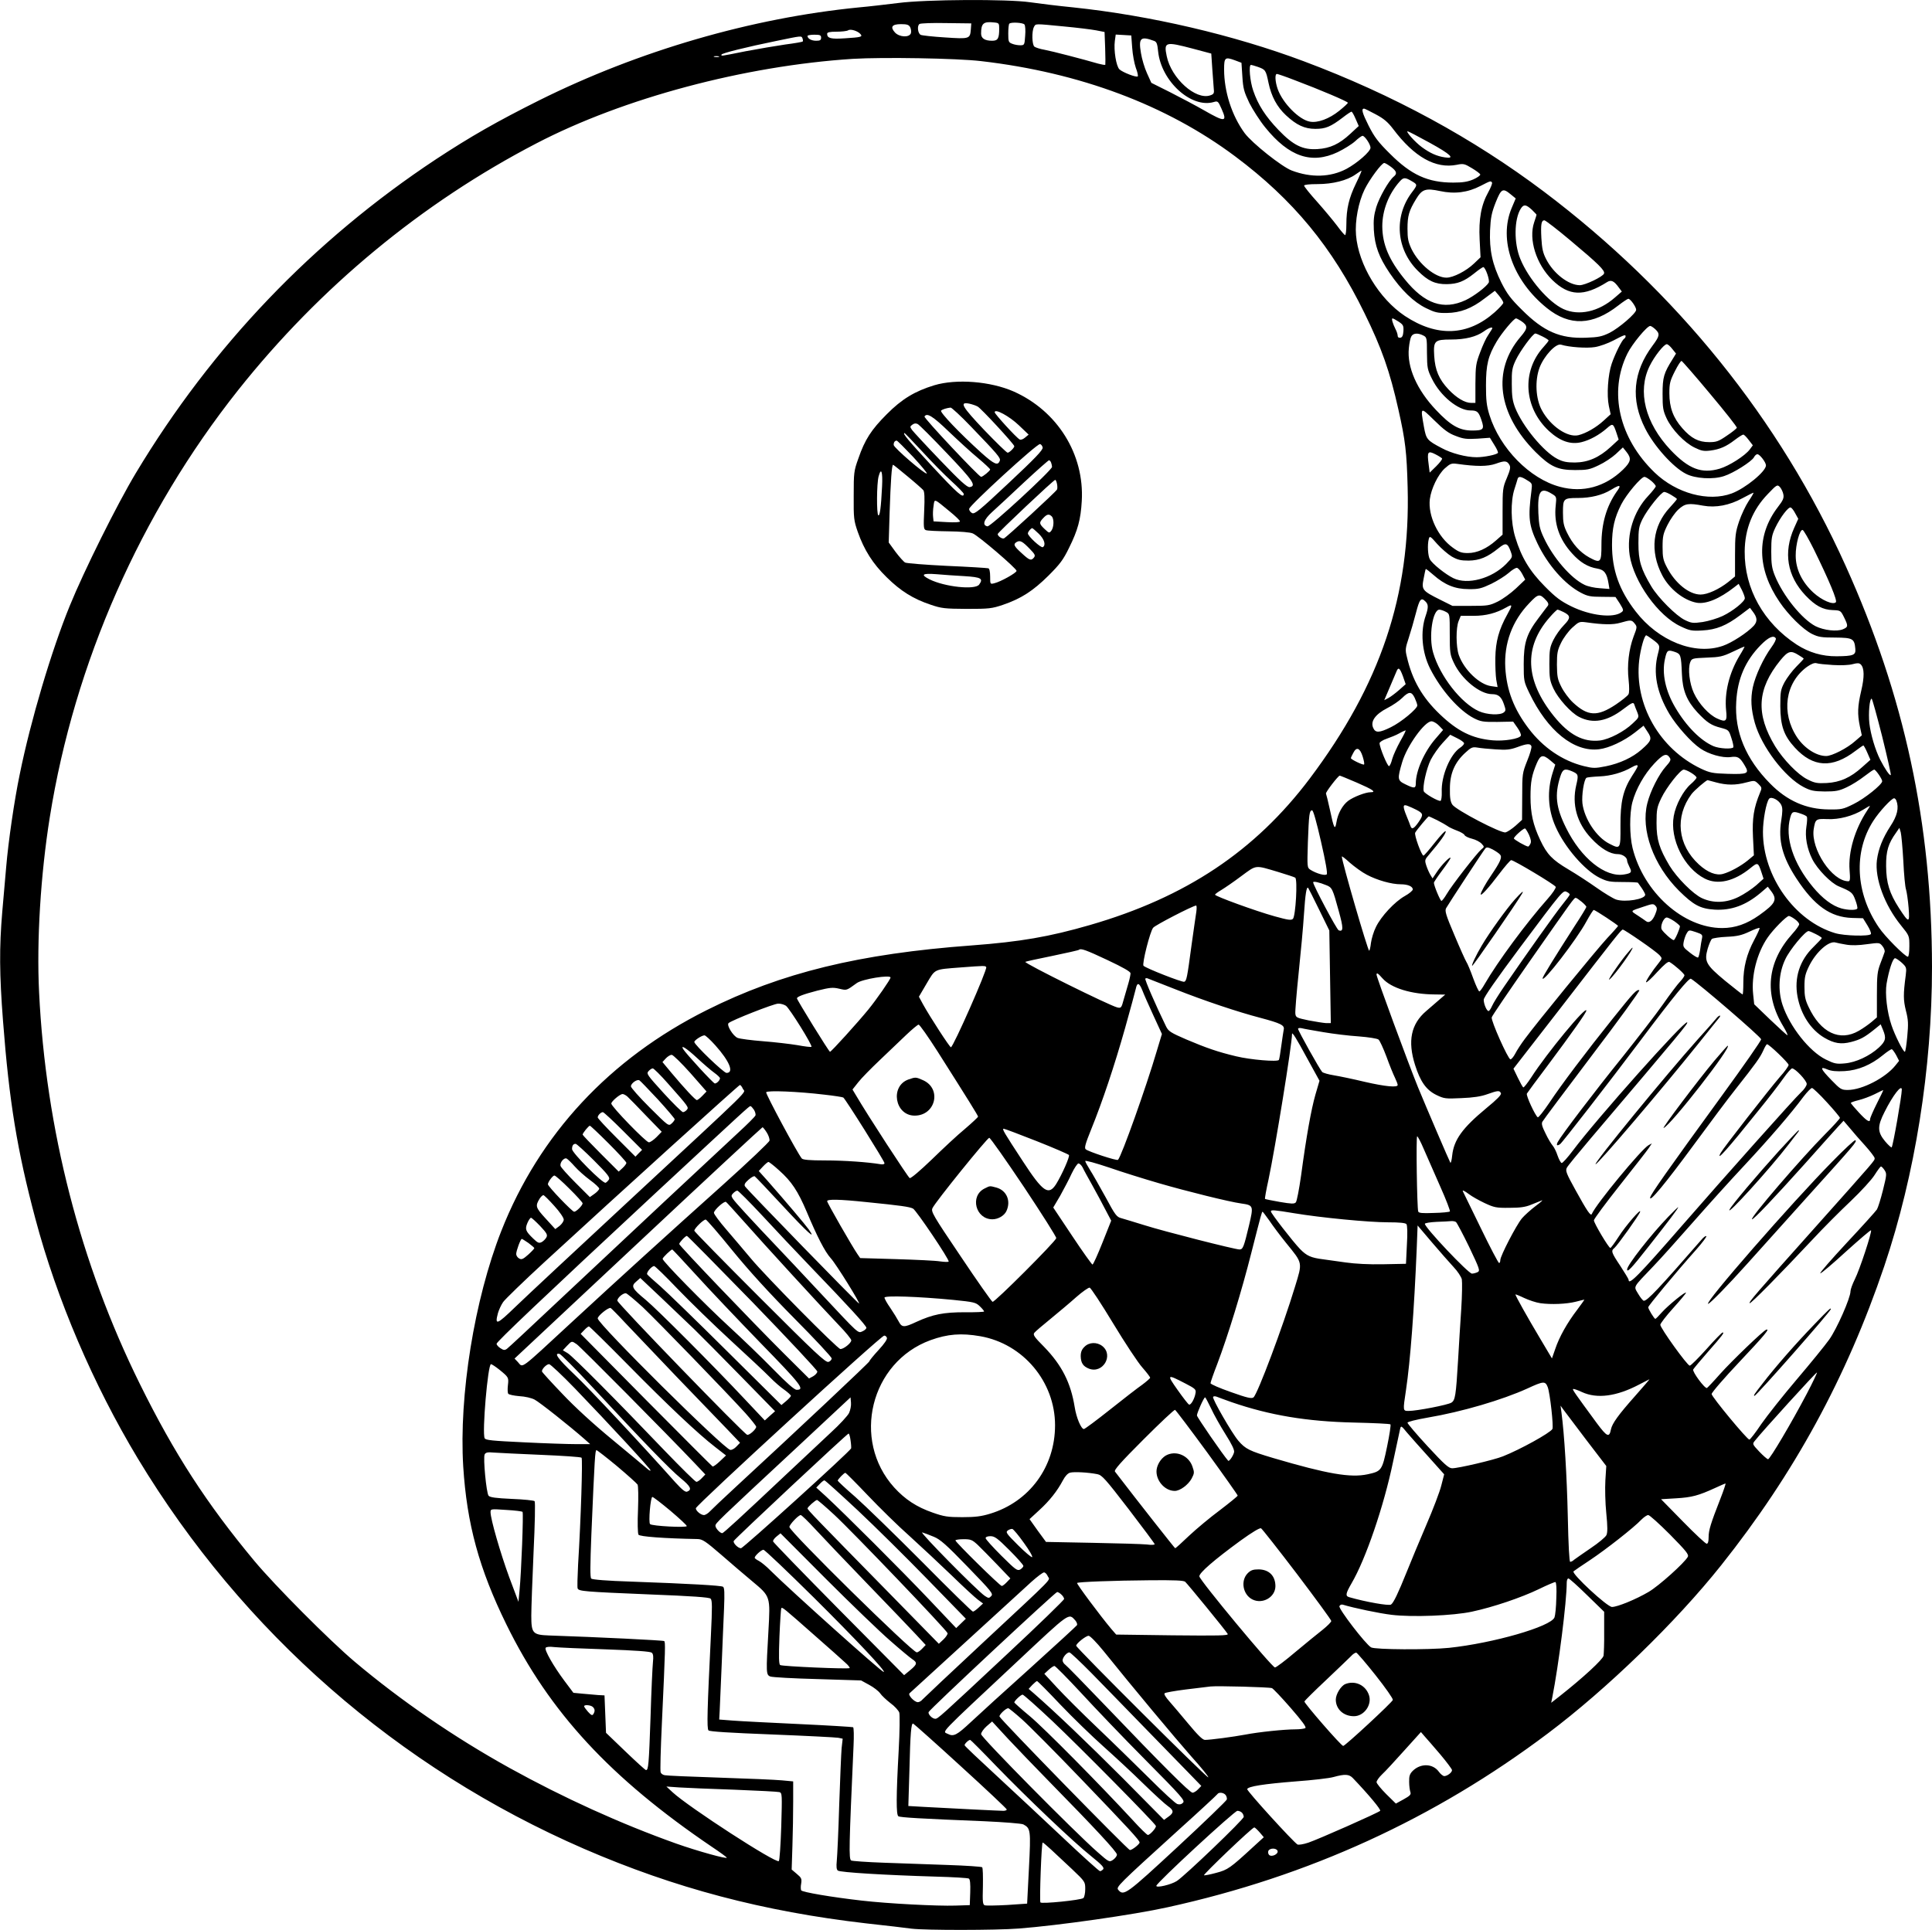 <?xml version="1.0" standalone="no"?>
<!DOCTYPE svg PUBLIC "-//W3C//DTD SVG 20010904//EN"
 "http://www.w3.org/TR/2001/REC-SVG-20010904/DTD/svg10.dtd">
<svg version="1.0" xmlns="http://www.w3.org/2000/svg"
 width="1280pt" height="1279pt" viewBox="0 0 1280 1279"
 preserveAspectRatio="xMidYMid meet">
<g transform="translate(0,1279) scale(0.1,-0.1)"
fill="#000000" stroke="none">
<path d="M5950 12770 c-74 -9 -191 -23 -259 -29 -712 -70 -1458 -287 -2119
-616 -278 -139 -455 -240 -683 -390 -813 -538 -1484 -1239 -1989 -2080 -125
-208 -345 -651 -438 -880 -121 -296 -259 -760 -331 -1115 -36 -172 -76 -448
-90 -615 -6 -66 -18 -200 -26 -297 -20 -236 -19 -414 5 -724 41 -536 94 -858
214 -1309 142 -535 384 -1100 679 -1590 695 -1152 1723 -2051 2957 -2587 600
-260 1186 -415 1870 -494 129 -14 264 -30 300 -35 90 -11 558 -11 710 1 261
20 761 91 986 141 934 205 1767 586 2519 1152 391 294 847 736 1148 1114 484
608 831 1244 1081 1983 204 606 316 1309 316 1982 -1 950 -182 1794 -572 2658
-437 970 -1120 1817 -1999 2480 -470 354 -1001 643 -1591 864 -467 175 -1016
303 -1527 357 -102 10 -231 26 -286 34 -149 22 -694 19 -875 -5z m670 -169 c0
-67 -9 -81 -47 -81 -49 0 -73 16 -73 48 0 68 16 81 88 73 30 -3 32 -6 32 -40z
m-188 -6 c-5 -63 -9 -64 -172 -53 -80 5 -152 13 -160 17 -20 10 -25 61 -8 72
7 5 87 8 178 6 l165 -2 -3 -40z m355 33 c6 -7 8 -41 5 -75 -4 -61 -5 -63 -33
-63 -15 0 -39 4 -53 10 -24 9 -26 14 -26 68 0 32 3 62 7 65 11 12 90 7 100 -5z
m-757 -18 c6 -12 8 -30 5 -40 -10 -30 -75 -27 -105 4 -34 37 -21 56 39 56 40
0 52 -4 61 -20z m1016 5 c87 -8 184 -20 216 -26 l56 -11 4 -107 c2 -58 2 -108
1 -110 -2 -3 -23 1 -46 7 -103 30 -307 83 -356 92 -30 5 -60 15 -68 21 -16 14
-18 101 -3 130 13 23 0 23 196 4z m-1345 -51 c15 -18 6 -21 -105 -28 -90 -6
-116 0 -116 30 0 10 16 14 63 14 34 0 68 4 76 9 16 11 64 -4 82 -25z m-261
-24 c0 -16 -7 -20 -33 -20 -31 0 -57 14 -57 32 0 4 20 8 45 8 38 0 45 -3 45
-20z m2061 -66 c3 -45 14 -104 24 -133 11 -28 16 -53 13 -57 -9 -9 -99 26
-121 46 -22 20 -39 127 -31 188 l6 43 52 -3 51 -3 6 -81z m-2184 61 c3 -9 4
-18 1 -20 -2 -3 -54 -12 -116 -20 -61 -9 -180 -29 -264 -45 -175 -35 -158 -32
-158 -22 0 9 164 50 365 91 170 35 164 35 172 16z m2329 -16 c17 -6 22 -19 27
-71 21 -197 220 -378 369 -334 26 8 29 5 51 -45 40 -89 23 -90 -116 -10 -56
32 -158 86 -225 120 l-124 62 -29 64 c-16 35 -34 95 -40 134 -17 100 -2 113
87 80z m259 -52 l120 -32 7 -105 c4 -58 9 -118 10 -134 3 -24 -2 -31 -24 -38
-96 -33 -258 113 -288 259 -20 96 -11 99 175 50z m-3142 -54 c-7 -2 -21 -2
-30 0 -10 3 -4 5 12 5 17 0 24 -2 18 -5z m1737 -28 c655 -76 1228 -291 1683
-631 384 -287 644 -602 857 -1039 114 -232 168 -385 225 -640 46 -204 55 -282
61 -515 19 -715 -180 -1306 -649 -1930 -362 -480 -820 -786 -1456 -970 -269
-78 -462 -111 -781 -135 -748 -55 -1263 -181 -1758 -429 -643 -322 -1109 -823
-1361 -1464 -178 -453 -281 -1090 -252 -1560 24 -381 105 -678 286 -1047 285
-581 688 -1017 1362 -1474 51 -34 95 -66 98 -71 8 -13 -197 44 -335 93 -370
132 -748 304 -1104 501 -366 203 -720 446 -1026 704 -166 140 -529 505 -664
667 -317 381 -531 711 -760 1175 -394 797 -623 1686 -667 2594 -17 340 10 780
71 1161 163 1021 600 2013 1248 2830 541 681 1216 1240 1976 1635 576 300
1380 514 2096 560 198 12 690 4 850 -15z m1731 -102 c5 -80 11 -101 46 -175
23 -45 70 -119 106 -163 157 -194 307 -245 480 -163 41 20 93 52 115 72 21 20
44 36 49 36 15 0 53 -57 53 -79 0 -25 -87 -101 -159 -140 -106 -56 -234 -60
-363 -11 -66 25 -262 181 -312 248 -85 116 -136 275 -136 422 0 79 6 84 70 61
l45 -17 6 -91z m102 64 c51 -18 54 -22 71 -105 19 -91 56 -160 116 -216 70
-65 123 -90 195 -90 67 0 101 14 181 75 28 22 54 39 58 39 4 0 16 -21 27 -47
l21 -48 -55 -51 c-74 -69 -135 -97 -219 -102 -97 -6 -160 25 -258 127 -86 90
-135 166 -167 260 -22 63 -31 171 -15 171 4 0 24 -6 45 -13z m244 -88 c170
-64 353 -142 353 -150 0 -4 -26 -28 -57 -53 -67 -54 -144 -82 -195 -72 -72 13
-180 123 -213 216 -17 49 -20 100 -5 100 5 0 58 -18 117 -41z m538 -227 c53
-28 80 -51 115 -97 140 -186 281 -265 422 -237 43 9 51 7 99 -22 29 -17 54
-36 56 -42 2 -6 -19 -21 -46 -33 -38 -16 -70 -21 -133 -21 -168 0 -279 51
-418 190 -79 78 -104 111 -143 188 -42 84 -50 113 -29 112 4 0 38 -17 77 -38z
m357 -188 c140 -77 172 -108 101 -97 -54 8 -98 28 -153 68 -45 33 -109 105
-94 105 4 0 70 -34 146 -76z m-256 -160 c38 -29 42 -45 17 -65 -33 -28 -94
-135 -115 -202 -16 -54 -19 -86 -16 -150 6 -106 34 -181 104 -285 77 -114 160
-194 242 -234 57 -28 76 -33 137 -32 90 1 166 30 252 97 l67 50 28 -33 c15
-19 28 -40 28 -46 0 -7 -26 -35 -57 -63 -178 -158 -382 -166 -595 -25 -171
114 -308 340 -324 536 -8 93 16 219 57 303 33 67 113 175 130 175 6 0 26 -12
45 -26z m-232 -109 c-47 -97 -64 -168 -64 -273 0 -40 -4 -72 -9 -70 -5 2 -29
30 -53 63 -25 33 -84 104 -131 157 -48 53 -87 102 -87 108 0 6 34 10 89 10
100 0 196 24 252 64 19 13 36 25 39 25 3 1 -13 -37 -36 -84z m370 14 c38 -22
38 -24 0 -74 -121 -161 -104 -377 40 -520 67 -67 115 -89 191 -88 71 1 114 17
183 72 28 23 55 41 59 41 14 0 45 -88 36 -103 -16 -28 -98 -90 -153 -116 -147
-68 -271 -26 -404 139 -104 128 -147 230 -148 350 0 106 42 215 116 298 24 27
35 28 80 1z m531 -9 c3 -5 -8 -33 -24 -62 -48 -86 -65 -179 -58 -316 l6 -117
-43 -41 c-52 -50 -138 -94 -183 -94 -74 0 -181 88 -231 189 -22 47 -27 69 -27
136 0 85 10 119 57 196 40 66 63 73 158 53 97 -21 184 -10 269 34 66 34 68 35
76 22z m124 -78 l33 -27 -27 -64 c-88 -210 7 -480 233 -662 151 -122 304 -116
474 17 31 24 61 44 66 44 14 0 52 -54 52 -73 0 -23 -112 -120 -177 -153 -50
-24 -72 -29 -155 -32 -171 -7 -281 41 -424 184 -75 74 -99 106 -137 181 -60
121 -80 215 -75 346 4 85 10 116 37 185 37 92 47 98 100 54z m139 -101 c17
-17 32 -32 32 -34 0 -2 -7 -25 -16 -51 -38 -112 14 -277 120 -381 111 -108
209 -112 364 -14 26 16 45 8 76 -35 l21 -28 -45 -39 c-108 -95 -239 -124 -342
-77 -98 45 -231 199 -285 331 -44 105 -42 265 3 335 19 29 33 28 72 -7z m257
-205 c185 -155 230 -199 222 -219 -8 -21 -125 -77 -161 -77 -75 1 -174 78
-222 172 -22 42 -28 71 -32 140 -5 93 0 118 20 118 7 0 85 -60 173 -134z
m-1138 -538 c30 -20 33 -27 31 -63 -2 -29 -8 -41 -20 -43 -11 -2 -18 3 -18 13
0 9 -6 28 -14 43 -19 38 -29 72 -20 72 4 0 23 -10 41 -22z m809 6 c48 -32 48
-48 -2 -106 -190 -223 -152 -511 100 -764 98 -97 146 -119 261 -119 80 0 97 3
157 32 37 17 88 51 113 74 l47 44 24 -30 c34 -43 30 -65 -23 -117 -119 -115
-266 -155 -418 -114 -200 53 -398 255 -467 476 -19 61 -23 98 -23 195 0 138
14 196 71 292 35 59 114 153 128 153 4 0 18 -7 32 -16z m891 -56 c32 -30 29
-45 -18 -108 -130 -174 -147 -358 -49 -550 59 -117 185 -257 270 -300 62 -32
180 -39 252 -15 63 20 182 96 198 124 6 12 16 21 23 21 16 0 57 -54 57 -74 0
-40 -136 -152 -227 -186 -154 -57 -366 0 -510 138 -236 227 -307 534 -181 789
30 62 130 183 151 183 6 0 21 -10 34 -22z m-1083 0 c-4 -7 -16 -25 -26 -41
-11 -15 -34 -64 -51 -110 -29 -76 -31 -91 -32 -209 l0 -128 -28 0 c-42 0 -97
33 -150 89 -64 68 -89 128 -95 222 -6 101 2 109 112 109 93 0 167 18 217 54
37 27 65 34 53 14z m-455 -41 c24 -12 25 -16 25 -117 1 -98 3 -110 33 -170 55
-113 173 -210 255 -210 45 0 54 -8 73 -64 21 -61 13 -69 -62 -69 -84 0 -142
33 -239 136 -127 134 -193 284 -180 410 3 32 10 67 16 77 12 23 44 25 79 7z
m791 -7 c22 -11 40 -23 40 -26 0 -4 -16 -24 -35 -45 -145 -161 -129 -401 37
-555 74 -68 144 -92 216 -74 54 13 118 48 168 92 40 35 42 33 65 -35 l13 -40
-52 -48 c-77 -71 -151 -103 -237 -104 -55 0 -80 5 -117 24 -91 47 -231 216
-280 340 -17 44 -22 77 -22 156 -1 88 2 107 26 158 28 60 114 177 130 177 5 0
27 -9 48 -20z m550 1 c0 -6 -5 -13 -10 -16 -14 -9 -59 -98 -82 -165 -25 -72
-34 -209 -19 -280 l12 -55 -47 -43 c-49 -45 -117 -84 -167 -96 -71 -17 -185
60 -242 166 -41 75 -47 196 -15 282 30 78 108 162 142 152 54 -17 171 -25 225
-16 32 5 87 25 123 44 72 38 80 40 80 27z m309 -83 l25 -31 -22 -36 c-59 -94
-67 -121 -67 -231 0 -93 3 -111 27 -163 35 -74 117 -160 185 -193 45 -22 61
-25 103 -20 64 8 107 27 164 71 25 19 50 35 56 35 5 0 21 -16 36 -36 l27 -35
-20 -27 c-31 -42 -138 -110 -200 -128 -119 -35 -205 -2 -324 123 -170 180
-222 390 -140 557 32 66 96 146 114 145 7 0 23 -14 36 -31z m251 -298 c99
-118 179 -219 177 -225 -2 -5 -31 -29 -66 -52 -55 -38 -70 -43 -117 -43 -71 0
-119 25 -178 92 -61 69 -86 138 -86 232 0 64 4 82 36 145 20 40 40 71 45 69 5
-2 91 -100 189 -218z m-1685 -279 c51 -20 72 -22 143 -18 l83 6 29 -47 c16
-25 27 -49 24 -53 -7 -12 -91 -29 -141 -29 -69 0 -168 26 -232 61 -97 51 -102
58 -117 140 -24 135 -25 135 69 43 64 -63 95 -86 142 -103z m-91 -149 c3 -5
-15 -28 -39 -52 l-43 -42 -7 56 c-11 82 -5 91 44 66 22 -11 42 -24 45 -28z
m447 -44 c8 -14 4 -34 -18 -86 -27 -63 -28 -75 -28 -221 l0 -154 -43 -38 c-62
-55 -127 -84 -187 -84 -42 0 -59 6 -100 36 -98 70 -165 211 -152 321 9 70 54
163 99 204 36 32 44 35 82 30 128 -18 201 -18 256 1 60 22 75 20 91 -9z m116
-100 c35 -21 35 -22 29 -72 -23 -177 -17 -227 40 -347 69 -144 181 -271 288
-327 44 -23 63 -27 140 -27 l89 -1 29 -44 c25 -41 26 -46 11 -57 -54 -41 -207
-23 -333 39 -69 34 -102 58 -175 132 -100 101 -155 191 -196 326 -30 96 -32
238 -5 320 10 30 19 61 21 68 6 17 23 15 62 -10z m822 -4 c17 -14 31 -31 31
-36 0 -6 -23 -35 -50 -64 -97 -103 -144 -254 -123 -394 28 -176 189 -402 338
-471 59 -28 73 -31 143 -27 93 5 159 32 251 101 l65 49 18 -24 c31 -40 33 -66
7 -95 -43 -46 -146 -113 -205 -133 -185 -64 -426 31 -578 229 -109 141 -156
275 -156 440 0 110 16 179 61 268 34 67 132 183 154 183 7 0 27 -12 44 -26z
m876 -89 c5 -25 -1 -40 -36 -85 -143 -187 -139 -409 11 -629 59 -87 155 -182
215 -212 43 -21 64 -24 154 -24 116 -1 127 -7 133 -74 4 -42 -12 -49 -123 -50
-96 -1 -184 25 -265 77 -220 144 -347 371 -345 617 1 149 52 277 154 382 58
61 62 63 79 46 9 -10 20 -32 23 -48z m-1085 49 c0 -3 -8 -18 -19 -32 -68 -98
-101 -211 -101 -351 0 -120 -5 -126 -81 -85 -61 34 -110 88 -147 164 -22 45
-27 68 -27 133 0 93 3 97 100 97 84 0 161 19 218 54 43 26 57 31 57 20z m-451
-45 c34 -20 34 -21 28 -79 -13 -118 23 -224 109 -318 52 -58 104 -90 167 -100
46 -8 63 -31 74 -99 l6 -36 -64 5 c-35 2 -81 12 -102 23 -90 43 -208 180 -269
312 -27 57 -32 83 -36 163 -6 145 14 174 87 129z m795 -10 c20 -12 36 -23 36
-26 0 -3 -21 -28 -46 -55 -116 -124 -135 -291 -51 -451 47 -90 142 -165 227
-181 63 -11 151 25 252 104 l27 21 21 -40 c11 -22 20 -47 20 -55 0 -22 -78
-85 -147 -118 -34 -16 -94 -34 -132 -40 -65 -9 -74 -8 -118 13 -58 28 -176
146 -222 222 -70 117 -86 172 -86 287 0 94 3 111 27 160 32 64 124 180 144
180 7 0 29 -9 48 -21z m511 -40 c-20 -30 -48 -90 -63 -134 -24 -72 -27 -94
-27 -223 l0 -142 -45 -37 c-61 -48 -137 -83 -183 -83 -76 0 -169 75 -223 180
-25 47 -29 67 -29 135 0 71 4 89 33 147 18 36 50 82 72 102 44 40 67 43 164
25 83 -15 174 2 261 50 39 21 71 37 73 36 1 -1 -13 -27 -33 -56z m309 -81 l20
-36 -27 -60 c-73 -163 -47 -319 75 -448 65 -68 114 -95 181 -97 51 -2 52 -3
74 -47 29 -59 28 -65 -7 -80 -41 -17 -126 -7 -181 20 -91 47 -216 202 -270
335 -20 50 -24 77 -24 160 0 88 3 107 27 158 33 69 86 139 102 134 6 -2 20
-19 30 -39z m123 -238 c103 -210 157 -340 146 -351 -19 -19 -93 13 -149 64
-75 69 -117 155 -117 245 -1 73 27 175 46 170 7 -2 40 -60 74 -128z m-2399
-48 c39 -22 59 -27 112 -27 72 1 124 22 198 82 48 39 60 36 81 -22 13 -37 13
-37 -30 -82 -96 -97 -256 -141 -351 -94 -51 25 -138 94 -155 125 -13 23 -17
96 -7 134 6 22 10 20 56 -33 27 -30 71 -68 96 -83z m467 -115 l20 -38 -61 -58
c-34 -32 -88 -71 -120 -87 -55 -27 -67 -29 -180 -29 l-121 0 -84 42 c-116 58
-122 65 -107 139 6 32 12 61 14 63 2 2 25 -16 51 -39 75 -66 143 -94 233 -94
66 -1 84 4 150 35 41 20 93 53 115 72 22 20 47 35 55 34 8 -1 24 -19 35 -40z
m160 -177 c13 -14 16 -25 10 -34 -6 -7 -33 -44 -62 -82 -79 -104 -98 -164 -98
-304 0 -112 1 -117 37 -192 120 -251 297 -394 463 -373 66 8 164 54 237 111
l57 45 26 -40 c32 -47 27 -60 -39 -118 -60 -53 -144 -92 -237 -111 -71 -14
-84 -14 -145 1 -142 35 -271 123 -367 250 -97 128 -145 252 -154 402 -9 161
45 309 158 427 61 65 70 66 114 18z m-801 -6 c20 -19 20 -40 2 -93 -37 -104
-26 -243 29 -352 73 -144 193 -279 291 -329 44 -22 60 -25 154 -24 l105 2 28
-40 c16 -22 26 -46 23 -53 -8 -21 -113 -38 -187 -31 -135 12 -232 60 -350 173
-116 111 -183 227 -218 380 -12 47 -10 58 12 125 13 40 35 115 48 166 24 93
34 105 63 76z m542 -86 c-56 -101 -77 -179 -79 -287 -1 -53 2 -118 6 -145 l9
-49 -42 6 c-78 10 -180 108 -215 206 -19 55 -20 181 -1 226 l14 34 85 0 c83 0
150 18 217 56 42 24 42 18 6 -47z m-406 17 c25 -13 25 -15 25 -147 0 -123 2
-137 27 -190 50 -108 172 -208 253 -208 42 0 62 -17 79 -67 13 -37 13 -43 -1
-54 -24 -20 -112 -16 -165 8 -118 53 -258 232 -303 388 -31 105 -4 286 42 285
10 -1 29 -7 43 -15z m779 -1 c48 -24 48 -40 2 -87 -23 -23 -54 -67 -69 -97
-24 -49 -27 -66 -27 -160 0 -93 3 -111 27 -163 31 -66 116 -161 170 -188 91
-47 186 -30 293 52 57 43 66 47 72 32 3 -10 12 -33 20 -52 13 -34 13 -35 -30
-75 -56 -54 -155 -105 -216 -113 -111 -13 -206 37 -306 161 -191 237 -201 458
-29 654 25 29 49 52 53 52 4 0 22 -7 40 -16z m471 -76 c17 -21 17 -24 -7 -86
-32 -86 -44 -191 -33 -288 5 -47 5 -85 -1 -95 -5 -10 -43 -40 -84 -68 -122
-81 -185 -78 -283 13 -27 25 -61 71 -77 103 -26 51 -29 69 -30 148 0 79 4 97
28 146 15 31 48 76 73 99 44 40 48 42 93 36 113 -16 177 -17 226 -3 70 20 75
20 95 -5z m118 -105 c51 -38 51 -39 36 -97 -33 -125 -8 -255 76 -397 47 -78
143 -187 205 -229 55 -38 147 -64 200 -57 49 7 62 -1 95 -57 31 -52 20 -58
-115 -54 -99 3 -117 7 -175 34 -275 131 -443 425 -410 718 9 76 34 166 47 166
2 0 21 -12 41 -27z m817 7 c4 -6 -9 -32 -28 -58 -54 -74 -107 -188 -124 -266
-16 -77 -12 -145 13 -236 45 -159 199 -361 324 -426 47 -24 67 -28 140 -29 73
0 94 4 145 28 33 15 85 48 117 73 31 24 60 44 65 44 10 0 53 -62 53 -77 0 -22
-116 -115 -189 -151 -70 -35 -81 -37 -165 -36 -149 1 -276 57 -388 171 -162
164 -237 344 -225 542 8 152 60 272 162 376 51 52 86 68 100 45z m-240 -115
c-69 -115 -101 -246 -89 -363 8 -72 -1 -80 -58 -54 -55 24 -123 98 -156 170
-29 63 -40 160 -24 203 10 26 14 27 109 31 87 3 106 7 173 39 41 20 76 35 78
34 1 -1 -13 -28 -33 -60z m-426 24 c36 -13 39 -21 44 -144 4 -110 32 -179 103
-256 64 -68 92 -86 155 -102 52 -14 53 -15 70 -68 10 -29 15 -57 13 -61 -9
-14 -93 -9 -131 7 -85 36 -180 131 -253 255 -66 111 -91 228 -69 324 13 59 18
62 68 45z m817 -20 c19 -11 34 -22 34 -24 0 -2 -22 -26 -49 -53 -27 -27 -62
-74 -78 -103 -26 -50 -28 -63 -28 -159 1 -130 23 -194 96 -274 121 -132 249
-139 402 -22 26 20 50 36 52 36 3 0 15 -21 26 -47 l21 -48 -54 -48 c-77 -70
-147 -101 -236 -106 -63 -3 -80 0 -127 24 -62 30 -160 131 -214 219 -130 215
-120 380 34 570 51 62 69 68 121 35z m229 -66 c53 -3 106 -1 130 6 31 8 42 8
53 -2 24 -24 25 -82 3 -175 -24 -103 -26 -152 -9 -235 l13 -60 -44 -38 c-52
-47 -154 -99 -192 -99 -65 0 -144 51 -193 124 -107 162 -79 361 66 467 29 20
49 28 63 24 11 -4 61 -9 110 -12z m-2850 -75 l18 -52 -44 -39 c-24 -21 -56
-45 -71 -53 l-27 -14 35 82 c20 46 40 93 45 106 13 34 23 27 44 -30z m78 -143
c9 -20 17 -42 17 -50 0 -22 -107 -111 -175 -144 -77 -38 -102 -39 -117 -5 -20
43 13 90 92 131 36 18 81 49 100 68 44 44 62 44 83 0z m3097 -256 c34 -138 60
-253 57 -255 -7 -7 -39 41 -70 101 -34 68 -63 167 -72 242 -7 66 1 163 15 163
4 0 35 -113 70 -251z m-2936 72 l27 -28 -50 -58 c-74 -85 -131 -213 -131 -297
0 -34 -11 -34 -70 -5 -52 25 -53 35 -20 147 32 108 149 270 194 270 12 0 35
-13 50 -29z m-257 -103 c-22 -40 -46 -92 -53 -117 -6 -25 -16 -47 -21 -48 -10
-4 -63 124 -63 152 0 7 21 21 48 30 26 9 63 24 82 35 19 11 38 19 42 20 4 0
-12 -32 -35 -72z m423 -14 c0 -6 -11 -19 -25 -28 -67 -44 -128 -189 -123 -295
1 -30 -3 -56 -8 -58 -14 -5 -104 47 -111 63 -10 27 17 150 46 209 17 33 53 84
80 113 l49 53 46 -23 c25 -12 46 -27 46 -34z m446 -19 c3 -8 -9 -51 -28 -97
-32 -81 -33 -86 -33 -237 l-1 -154 -43 -39 c-24 -21 -54 -41 -66 -44 -30 -8
-330 149 -353 184 -13 20 -17 47 -16 107 0 99 32 172 100 235 41 38 49 41 82
36 21 -4 75 -9 122 -12 70 -5 95 -2 140 14 67 25 89 26 96 7z m-1118 -68 c8
-26 13 -50 9 -53 -5 -6 -87 33 -87 42 0 3 7 19 16 35 21 42 44 33 62 -24z
m2035 -9 c9 -13 3 -25 -26 -57 -46 -51 -103 -163 -123 -244 -45 -175 40 -410
210 -580 96 -95 141 -119 236 -125 110 -6 205 28 303 110 l49 42 19 -25 c47
-60 35 -85 -76 -164 -82 -58 -159 -85 -245 -85 -257 0 -521 236 -594 531 -20
82 -21 227 -1 303 23 87 79 186 145 256 59 63 82 72 103 38z m-793 -16 l34
-29 -17 -53 c-38 -118 -32 -244 19 -358 60 -137 193 -290 292 -339 51 -25 68
-28 154 -28 53 0 98 -2 100 -5 2 -3 13 -19 26 -37 12 -18 22 -37 22 -42 0 -30
-133 -52 -193 -32 -20 7 -78 42 -129 78 -51 36 -135 91 -186 121 -108 64 -143
100 -188 196 -47 100 -64 175 -64 286 0 99 8 143 42 223 24 55 40 59 88 19z
m580 -39 c0 -5 -16 -33 -36 -63 -61 -95 -79 -174 -78 -332 1 -156 0 -157 -74
-119 -85 43 -165 164 -178 267 -6 53 10 159 27 170 5 3 44 7 87 9 74 3 151 25
212 60 28 16 40 18 40 8z m-433 -35 c40 -18 42 -23 26 -91 -30 -128 4 -251 99
-352 63 -68 125 -105 175 -105 32 0 63 -21 63 -43 0 -7 7 -25 15 -41 19 -36
14 -43 -35 -51 -125 -21 -286 108 -385 310 -67 135 -76 218 -38 338 16 51 29
57 80 35z m787 -9 c20 -12 36 -26 36 -32 0 -5 -17 -25 -38 -43 -49 -42 -100
-137 -113 -212 -27 -152 68 -344 205 -414 86 -44 195 -19 304 70 48 39 50 38
73 -31 l13 -40 -49 -44 c-28 -24 -79 -58 -115 -76 -82 -41 -168 -44 -244 -9
-59 27 -166 135 -215 215 -68 115 -86 172 -86 282 0 91 3 106 31 165 34 72
127 190 149 190 8 0 30 -9 49 -21z m-2213 -66 c106 -46 130 -63 89 -63 -33 0
-113 -31 -148 -57 -38 -29 -69 -85 -78 -143 -9 -55 -17 -40 -43 84 -12 55 -24
103 -26 107 -5 7 81 119 91 119 3 0 55 -21 115 -47z m2379 2 c70 -19 130 -19
200 0 54 14 55 14 80 -10 23 -23 24 -27 11 -57 -42 -101 -53 -171 -47 -295 l6
-121 -42 -35 c-46 -37 -115 -75 -162 -88 -45 -13 -102 9 -160 62 -142 130
-161 317 -49 467 19 25 98 93 107 92 1 0 26 -7 56 -15z m432 -151 c9 -19 8
-44 -1 -103 -21 -131 8 -241 101 -383 118 -180 225 -256 368 -261 l73 -2 29
-47 c16 -26 27 -52 23 -58 -10 -16 -175 -12 -236 6 -268 80 -479 376 -479 671
0 80 22 197 41 220 15 17 66 -9 81 -43z m762 30 c18 -47 6 -100 -39 -168 -52
-80 -80 -151 -90 -226 -15 -121 51 -299 160 -433 55 -68 55 -68 55 -138 0 -38
-4 -69 -10 -69 -18 0 -153 135 -192 194 -155 227 -169 501 -37 706 39 61 121
150 138 150 5 0 12 -7 15 -16z m-3181 -60 c47 -24 49 -33 16 -81 -32 -46 -46
-53 -55 -25 -3 9 -14 38 -25 64 -27 66 -25 80 6 68 14 -5 40 -17 58 -26z
m2987 -6 c-81 -123 -126 -274 -116 -395 5 -59 3 -73 -8 -73 -108 0 -249 213
-230 344 11 68 14 71 91 68 77 -4 171 21 238 63 22 14 42 25 43 25 2 0 -6 -15
-18 -32z m-3618 -205 c31 -135 44 -211 38 -217 -11 -11 -68 5 -108 30 -22 15
-22 16 -17 182 7 187 10 212 28 212 8 0 29 -76 59 -207z m3179 185 c19 -6 37
-15 40 -20 3 -5 2 -34 -3 -65 -11 -68 4 -147 39 -217 34 -67 124 -159 176
-180 84 -35 91 -41 109 -90 10 -26 16 -52 13 -57 -8 -12 -61 -11 -105 1 -61
17 -126 66 -189 142 -131 158 -187 329 -150 461 11 40 19 43 70 25z m-2408
-44 c29 -15 59 -32 67 -38 8 -7 36 -20 62 -30 25 -9 49 -23 51 -30 3 -7 25
-18 49 -24 25 -6 53 -21 64 -33 19 -21 19 -21 -2 -38 -28 -23 -198 -241 -230
-297 -14 -24 -30 -44 -34 -44 -8 0 -50 101 -50 120 0 5 25 42 55 82 30 40 55
77 55 82 0 15 -59 -45 -90 -92 l-29 -43 -14 23 c-8 13 -20 40 -27 61 -12 37
-11 40 19 75 72 84 113 142 109 153 -2 7 -34 -27 -72 -75 -37 -47 -71 -86 -75
-86 -13 0 -63 138 -55 152 11 20 85 108 90 108 3 0 28 -12 57 -26z m607 -96
c13 -30 16 -47 9 -60 -5 -10 -12 -18 -14 -18 -14 0 -95 46 -95 54 0 11 60 65
73 66 4 0 16 -19 27 -42z m2480 -173 c4 -88 12 -174 18 -190 5 -17 13 -71 17
-120 8 -104 3 -105 -64 -2 -63 98 -84 166 -85 277 -1 100 14 150 66 222 l22
32 9 -30 c4 -16 12 -101 17 -189z m-2671 41 c14 -17 2 -46 -59 -136 -39 -57
-70 -114 -70 -126 0 -16 55 45 122 134 38 50 74 92 80 92 18 0 290 -163 295
-177 3 -7 -21 -43 -53 -79 -142 -160 -332 -417 -418 -566 -15 -27 -31 -48 -35
-48 -5 0 -23 39 -41 88 -17 48 -37 96 -45 108 -7 11 -43 91 -79 177 -57 134
-65 161 -55 179 14 25 244 377 260 396 8 9 18 8 48 -7 20 -11 43 -26 50 -35z
m-883 -133 c68 -36 163 -63 224 -63 47 0 80 -14 80 -34 0 -8 -24 -28 -53 -44
-66 -37 -157 -134 -191 -205 -15 -29 -29 -77 -33 -105 -3 -29 -9 -52 -12 -52
-9 0 -181 591 -181 624 0 4 24 -14 53 -41 30 -26 80 -63 113 -80z m-589 19
c56 -17 108 -34 114 -38 17 -10 3 -254 -15 -273 -12 -11 -31 -8 -122 17 -126
35 -394 133 -394 143 0 4 19 18 43 32 23 14 83 55 132 92 102 75 87 73 242 27z
m320 -88 c38 -15 42 -22 83 -173 31 -111 31 -138 -1 -126 -13 5 -169 299 -169
318 0 9 41 0 87 -19z m-48 -161 l68 -139 5 -307 5 -307 -31 0 c-17 1 -69 9
-116 18 -80 17 -85 19 -88 45 -2 15 8 136 22 270 14 133 30 307 35 387 9 136
17 187 28 176 2 -2 35 -67 72 -143z m1661 99 c0 -4 -22 -34 -49 -67 -46 -57
-234 -321 -384 -540 -38 -55 -75 -115 -82 -132 -8 -18 -18 -33 -23 -33 -12 0
-32 46 -32 75 0 16 83 135 241 347 282 377 285 381 310 367 11 -5 19 -13 19
-17z m79 -48 c17 -14 31 -29 31 -34 0 -4 -34 -61 -77 -126 -135 -210 -213
-337 -213 -347 0 -36 228 260 290 376 23 42 45 77 49 77 9 0 161 -100 161
-106 0 -2 -32 -39 -71 -80 -74 -80 -468 -562 -546 -668 -25 -33 -54 -78 -64
-98 -11 -21 -25 -38 -32 -38 -16 1 -130 257 -124 278 2 10 116 177 252 372
288 412 293 420 305 420 5 0 22 -12 39 -26z m491 -29 c10 -12 9 -22 -3 -52
-17 -44 -41 -63 -61 -48 -7 6 -33 23 -57 39 -48 32 -52 27 41 58 59 20 65 21
80 3z m-3044 -37 c-4 -24 -18 -124 -32 -223 -29 -218 -33 -235 -48 -241 -13
-5 -253 89 -270 106 -11 11 43 227 64 252 13 17 261 145 284 147 5 1 5 -18 2
-41z m3965 -49 c16 -11 29 -26 29 -34 0 -7 -20 -36 -45 -63 -168 -187 -189
-402 -60 -614 19 -32 31 -58 27 -58 -4 0 -55 47 -114 103 l-106 102 -7 67
c-13 122 25 272 96 375 37 54 125 143 141 143 5 0 23 -9 39 -21z m-798 -14
c20 -14 37 -29 37 -33 0 -16 -33 -92 -41 -92 -12 0 -68 50 -80 71 -11 22 13
79 34 79 7 0 29 -11 50 -25z m528 -126 c-48 -90 -71 -178 -71 -281 0 -43 -2
-78 -5 -78 -3 0 -54 41 -115 90 -129 107 -140 129 -116 214 9 29 21 58 28 64
7 5 51 12 98 14 69 3 99 10 150 34 36 17 66 28 68 24 1 -4 -15 -40 -37 -81z
m-754 -3 c60 -41 117 -84 127 -95 19 -21 19 -22 -2 -49 -47 -58 -91 -126 -86
-131 4 -4 37 27 74 68 48 52 72 71 81 66 34 -20 99 -78 99 -88 0 -6 -13 -25
-29 -42 -16 -16 -67 -84 -113 -150 -46 -66 -168 -223 -269 -350 -181 -224
-404 -517 -428 -562 -12 -23 -6 -29 15 -15 13 8 330 417 529 682 225 300 325
421 338 414 52 -31 461 -383 465 -401 2 -7 -116 -176 -261 -375 -363 -499
-469 -650 -474 -673 -8 -39 99 90 290 350 105 143 229 309 277 369 135 171
161 208 182 254 10 23 21 42 25 42 14 0 143 -124 143 -137 0 -8 -26 -45 -59
-81 -69 -80 -374 -470 -391 -502 -35 -65 45 24 248 278 68 83 143 181 168 217
25 36 51 65 57 65 21 0 97 -81 97 -103 0 -12 -17 -37 -39 -57 -35 -31 -513
-567 -781 -875 -296 -340 -360 -405 -360 -366 0 5 -25 46 -55 92 -60 90 -63
100 -39 119 21 18 164 218 170 239 10 30 -97 -93 -143 -166 -26 -40 -50 -73
-54 -73 -11 0 -109 165 -109 183 0 9 78 114 173 234 95 120 182 231 192 247
l19 29 -22 -12 c-46 -25 -348 -390 -376 -456 -7 -16 -31 19 -107 157 -62 112
-69 130 -58 150 6 12 75 96 152 187 613 722 652 769 645 776 -16 16 -599 -638
-756 -848 -36 -48 -70 -86 -76 -84 -6 2 -18 24 -27 50 -8 25 -23 55 -32 65 -9
10 -31 46 -47 80 -23 46 -29 66 -21 79 5 10 154 209 331 443 177 233 317 426
311 428 -18 6 -36 -13 -176 -188 -177 -221 -340 -437 -421 -559 -37 -55 -71
-98 -76 -95 -17 11 -79 145 -72 157 4 7 65 90 136 184 168 225 258 353 258
366 0 35 -261 -281 -364 -441 -26 -40 -50 -70 -54 -68 -4 2 -20 31 -36 64
l-29 60 309 398 c374 484 405 524 416 524 4 0 56 -33 115 -74z m409 15 c-3
-14 -9 -48 -12 -74 -4 -26 -10 -50 -14 -52 -4 -3 -29 12 -54 32 -45 35 -47 39
-41 72 4 20 13 46 21 58 13 21 15 21 60 6 42 -14 45 -18 40 -42z m754 29 c22
-11 40 -23 40 -26 0 -3 -25 -29 -55 -59 -92 -89 -129 -205 -106 -329 22 -119
88 -220 178 -273 65 -38 111 -45 177 -28 61 16 88 30 154 83 l42 34 15 -36
c23 -55 19 -75 -27 -118 -61 -56 -153 -99 -227 -105 -54 -5 -68 -2 -125 26
-108 53 -238 217 -286 361 -32 96 -26 211 18 303 29 63 132 187 154 187 5 0
27 -9 48 -20z m202 -70 c34 -6 82 -5 137 3 82 11 84 11 103 -13 11 -13 17 -31
14 -39 -3 -9 -15 -43 -28 -76 -20 -53 -23 -78 -23 -209 l0 -148 -35 -30 c-19
-16 -57 -43 -85 -59 -126 -73 -253 -13 -333 159 -22 46 -27 71 -27 133 0 64 5
85 32 140 46 92 131 167 175 153 9 -3 41 -9 70 -14z m-4895 -102 c106 -50 153
-77 153 -88 0 -9 -6 -39 -14 -66 -8 -27 -22 -75 -31 -107 -15 -56 -17 -59 -43
-53 -53 13 -618 293 -609 302 2 2 82 20 177 39 96 20 177 38 179 41 11 11 46
-1 188 -68z m5263 -18 c31 -29 32 -33 26 -83 -17 -128 -16 -164 1 -234 16 -61
17 -88 9 -173 -5 -55 -12 -100 -16 -100 -11 0 -66 109 -88 175 -30 87 -44 209
-33 276 15 88 41 169 56 169 7 0 27 -14 45 -30z m-6066 -29 c9 -15 -219 -531
-234 -531 -8 0 -138 200 -185 285 l-27 50 51 87 c59 99 45 93 226 107 158 12
163 12 169 2z m2626 -75 c57 -64 191 -105 345 -106 l70 -1 -37 -32 c-20 -17
-60 -52 -89 -77 -101 -86 -124 -199 -74 -357 35 -111 74 -166 141 -199 52 -25
60 -26 167 -21 78 3 130 11 171 26 70 25 82 26 90 6 4 -10 -26 -41 -97 -99
-158 -131 -215 -209 -226 -314 -3 -31 -9 -52 -12 -47 -7 11 -157 361 -214 499
-65 160 -275 729 -275 747 0 16 10 9 40 -25z m-3260 6 c0 -12 -94 -147 -147
-212 -72 -88 -246 -280 -254 -280 -7 0 -219 344 -219 354 0 11 42 27 134 51
85 21 103 23 146 13 51 -12 47 -13 116 37 36 27 224 57 224 37z m1885 -77
c197 -78 416 -151 565 -190 135 -36 162 -49 155 -78 -2 -12 -10 -60 -16 -107
-6 -46 -13 -89 -16 -94 -9 -14 -188 1 -283 24 -122 29 -199 56 -331 112 -104
45 -118 54 -134 87 -68 139 -142 310 -137 316 3 3 11 4 16 1 6 -2 88 -34 181
-71z m-217 -7 c9 -24 42 -99 73 -166 l57 -124 -35 -116 c-67 -229 -233 -696
-256 -718 -7 -8 -198 55 -214 70 -10 9 -2 37 36 131 75 185 154 421 225 672
35 125 67 243 71 261 9 44 23 40 43 -10z m-2361 -103 c24 -17 178 -264 169
-272 -3 -3 -45 2 -93 11 -48 8 -151 20 -228 26 -77 6 -153 16 -168 22 -30 12
-75 85 -60 98 18 18 300 129 328 129 17 1 40 -6 52 -14z m1004 -302 c203 -320
269 -426 269 -433 0 -3 -39 -40 -87 -81 -49 -40 -147 -132 -220 -203 -77 -74
-138 -126 -146 -123 -10 4 -278 415 -358 552 l-21 35 38 48 c20 26 85 92 143
147 57 55 137 130 175 167 39 37 76 68 82 68 7 0 63 -80 125 -177z m2557 127
c64 -11 170 -24 234 -28 64 -5 123 -14 131 -21 8 -6 32 -58 53 -114 20 -56 46
-119 56 -139 10 -21 18 -42 18 -48 0 -18 -80 -11 -219 21 -75 18 -166 37 -203
43 -37 6 -72 16 -78 22 -16 16 -160 274 -160 286 0 6 11 7 25 4 14 -4 78 -15
143 -26z m-109 -171 l83 -151 -27 -92 c-28 -98 -60 -275 -95 -536 -13 -91 -28
-171 -35 -178 -10 -11 -29 -10 -106 3 -51 9 -96 18 -98 20 -2 3 8 60 23 127
44 207 156 896 156 966 0 17 30 -31 99 -159z m-3920 84 c95 -106 126 -183 74
-183 -18 0 -213 187 -213 205 0 11 48 43 67 44 6 1 39 -29 72 -66z m-122 -83
c42 -39 93 -83 114 -98 21 -15 39 -32 39 -37 0 -14 -21 -35 -34 -35 -10 0
-192 198 -210 228 -19 32 23 5 91 -58z m7946 17 l19 -37 -24 -30 c-65 -82
-221 -163 -316 -163 -42 0 -49 4 -108 65 -74 76 -80 94 -27 71 27 -11 59 -14
114 -11 89 5 175 41 254 106 28 23 54 40 59 39 5 -2 18 -20 29 -40z m-7989
-118 l107 -122 -27 -28 c-15 -16 -32 -29 -37 -29 -10 0 -81 76 -169 181 l-59
71 22 24 c12 13 30 24 39 24 9 0 65 -55 124 -121z m-148 -70 c140 -158 138
-157 124 -174 -7 -8 -18 -15 -25 -15 -7 0 -65 57 -129 127 -109 120 -115 128
-99 145 9 10 21 18 28 18 6 0 52 -45 101 -101z m-67 -105 c61 -67 111 -126
111 -131 0 -6 -9 -18 -20 -28 -21 -19 -22 -17 -145 105 -69 69 -125 132 -125
141 0 20 41 49 56 40 6 -3 61 -61 123 -127z m563 70 c15 -31 92 45 -752 -739
-349 -324 -689 -641 -755 -705 -124 -120 -138 -125 -116 -42 6 21 21 54 34 73
12 18 137 139 277 268 501 461 1285 1171 1292 1171 5 0 14 -12 20 -26z m7181
-88 c48 -52 87 -99 87 -104 0 -5 -44 -54 -98 -108 -157 -158 -506 -564 -484
-564 12 0 145 140 347 365 103 116 204 228 223 249 l36 39 41 -48 c22 -27 68
-80 103 -118 34 -38 62 -75 62 -82 0 -17 13 -2 -400 -465 -392 -439 -435 -489
-428 -496 6 -6 200 191 411 416 74 80 191 197 259 261 69 66 138 141 158 173
19 30 38 56 42 56 4 0 15 -11 24 -25 15 -23 14 -31 -11 -132 -15 -60 -33 -117
-40 -128 -7 -11 -96 -110 -199 -220 -102 -110 -182 -201 -176 -203 5 -2 82 63
170 144 89 80 163 144 166 141 8 -8 -75 -261 -107 -324 -16 -32 -29 -68 -29
-80 0 -45 -92 -252 -141 -320 -27 -38 -123 -156 -214 -263 -91 -107 -197 -241
-236 -297 -38 -57 -74 -103 -79 -103 -15 0 -250 284 -250 302 0 10 83 106 185
214 166 176 205 223 176 212 -20 -7 -227 -206 -304 -292 -44 -50 -84 -92 -88
-94 -14 -6 -99 109 -91 123 4 7 48 60 98 117 97 110 110 128 97 128 -5 0 -53
-49 -107 -110 -54 -60 -104 -110 -111 -110 -16 0 -195 249 -195 271 0 8 38 58
85 110 47 52 85 98 85 102 0 13 -119 -84 -160 -130 -21 -24 -40 -43 -43 -43
-7 0 -47 65 -47 77 0 10 179 226 317 381 41 46 71 87 68 90 -4 4 -19 -7 -33
-24 -283 -325 -358 -404 -381 -404 -6 0 -22 20 -37 45 -31 54 -41 36 101 185
50 52 167 183 261 290 94 107 246 276 339 375 166 178 312 347 394 458 24 31
49 57 56 57 6 0 51 -42 98 -94z m497 83 c0 -39 -57 -366 -67 -382 -2 -4 -22
14 -44 40 -51 62 -52 99 -3 195 55 110 114 186 114 147z m-166 -93 c-24 -48
-44 -94 -44 -102 0 -26 -21 -14 -73 42 -29 31 -53 60 -55 64 -1 4 21 12 50 19
29 7 78 25 108 40 30 15 56 28 57 27 1 -1 -18 -41 -43 -90z m-6973 60 c64 -7
121 -16 126 -19 14 -9 273 -422 273 -435 0 -7 -11 -10 -27 -7 -84 14 -239 25
-366 25 -104 0 -147 4 -155 13 -31 38 -241 430 -236 439 8 13 210 5 385 -16z
m-1304 -13 c11 -10 66 -66 123 -126 l104 -107 -34 -35 c-19 -19 -42 -35 -51
-35 -19 0 -249 237 -249 257 0 14 57 63 75 63 7 0 22 -8 32 -17z m838 -87 c8
-13 13 -30 10 -38 -4 -9 -55 -60 -114 -114 -133 -123 -782 -730 -1200 -1123
-173 -163 -322 -302 -332 -309 -15 -11 -23 -10 -44 4 -14 9 -25 22 -25 29 0
13 302 300 1050 996 601 558 623 579 632 579 4 0 14 -11 23 -24z m-866 -141
l125 -125 -22 -22 -22 -23 -125 125 c-69 69 -125 129 -125 135 0 14 21 35 34
35 6 0 66 -56 135 -125z m-96 -83 c64 -64 117 -122 117 -128 0 -6 -11 -21 -25
-34 l-26 -24 -119 119 c-66 66 -120 123 -120 126 0 10 40 59 48 59 4 0 60 -53
125 -118z m1047 73 c12 -19 20 -43 18 -54 -2 -10 -140 -141 -308 -292 -377
-338 -681 -614 -1000 -909 -356 -329 -323 -305 -359 -266 l-22 23 818 766
c450 422 821 766 825 767 3 0 16 -16 28 -35z m1788 -57 c114 -45 210 -87 214
-92 7 -10 -46 -130 -85 -193 -50 -78 -87 -53 -220 151 -127 194 -140 216 -127
216 6 0 104 -37 218 -82z m2566 -55 c21 -49 70 -159 108 -246 39 -87 67 -161
64 -165 -4 -4 -52 -9 -107 -10 -76 -3 -100 -1 -103 10 -8 25 -15 498 -7 498 4
0 25 -39 45 -87z m-2650 -249 c119 -179 216 -332 214 -339 -5 -23 -409 -427
-422 -422 -7 3 -102 138 -211 301 -185 274 -198 297 -187 320 18 40 363 466
376 466 7 0 110 -147 230 -326z m-2849 176 c92 -92 108 -113 99 -127 -6 -9
-16 -19 -22 -21 -19 -6 -222 198 -222 223 0 24 8 35 24 35 6 0 61 -50 121
-110z m-127 -40 c22 -25 67 -65 101 -90 33 -24 61 -50 61 -57 0 -6 -14 -22
-31 -34 l-31 -22 -94 94 c-52 52 -97 102 -100 112 -7 23 24 59 41 49 7 -4 31
-27 53 -52z m3867 -110 c185 -54 472 -125 547 -135 83 -12 84 -14 53 -146 -34
-142 -40 -159 -63 -159 -30 0 -501 120 -627 160 -66 20 -136 42 -155 47 -32 8
-41 20 -106 141 -40 72 -86 154 -103 180 -17 27 -31 53 -31 58 0 6 71 -14 158
-43 86 -30 234 -76 327 -103z m-2513 84 c82 -73 124 -136 183 -275 68 -162
120 -264 159 -307 36 -39 201 -306 187 -300 -12 4 -744 757 -755 776 -7 11 -1
23 23 44 18 16 36 26 41 23 5 -3 89 -91 185 -195 164 -177 228 -235 173 -157
-22 31 -154 187 -271 320 l-60 67 28 30 c16 17 32 30 36 30 5 0 37 -25 71 -56z
m2011 19 c7 -16 36 -68 64 -118 27 -49 67 -122 87 -162 l38 -72 -58 -146 c-32
-80 -61 -145 -66 -145 -4 0 -65 85 -134 189 l-126 189 46 78 c24 44 59 109 76
147 18 37 38 67 45 67 8 0 20 -12 28 -27z m-3401 -140 c49 -48 88 -92 88 -97
0 -14 -42 -56 -56 -56 -13 0 -174 168 -174 182 0 15 32 58 43 58 7 0 51 -39
99 -87z m1275 -175 c83 -90 233 -249 334 -354 239 -248 359 -379 359 -393 0
-6 -11 -17 -25 -23 -32 -14 -19 -25 -283 257 -113 121 -246 263 -296 315 -50
52 -138 146 -195 208 -100 110 -103 113 -86 132 10 11 23 20 30 20 6 0 79 -73
162 -162z m4686 138 c18 -14 64 -40 102 -58 64 -30 78 -33 165 -32 72 0 107 5
145 21 28 11 59 24 70 28 11 5 -7 -12 -41 -37 -33 -25 -74 -62 -91 -82 -38
-46 -143 -249 -143 -276 0 -11 -4 -20 -8 -20 -5 0 -60 105 -122 233 -62 127
-115 235 -117 240 -8 14 8 7 40 -17z m-6061 -77 c35 -38 63 -79 63 -91 0 -11
-13 -30 -28 -42 l-28 -21 -64 70 c-67 73 -70 83 -39 133 8 12 19 22 24 22 5 0
37 -32 72 -71z m2068 25 c229 -23 285 -31 309 -43 22 -12 243 -340 236 -351
-2 -4 -28 -3 -57 1 -29 5 -160 11 -291 15 l-238 7 -18 26 c-34 49 -201 340
-201 351 0 14 79 13 260 -6z m-813 -127 c133 -151 519 -572 630 -688 46 -47
83 -93 83 -101 0 -18 -50 -58 -72 -58 -19 0 -496 483 -593 600 -44 52 -116
138 -162 191 -46 53 -83 103 -83 112 0 18 68 80 80 72 5 -3 57 -61 117 -128z
m3648 53 c174 -29 492 -60 621 -60 77 0 115 -4 122 -12 6 -9 8 -58 3 -138 l-6
-125 -150 -3 c-95 -2 -187 3 -250 12 -55 8 -122 17 -150 21 -80 10 -108 23
-152 68 -48 50 -193 237 -193 249 0 12 22 10 155 -12z m-165 -49 c22 -33 72
-100 111 -148 111 -137 109 -125 59 -289 -82 -270 -248 -711 -275 -734 -12
-10 -41 -4 -150 35 -74 26 -135 52 -135 59 0 6 20 64 45 128 71 188 162 484
226 738 66 259 69 270 74 270 2 0 22 -27 45 -59z m-4831 -36 c44 -47 50 -58
41 -75 -6 -11 -20 -25 -31 -31 -18 -9 -26 -6 -56 23 -51 49 -56 62 -39 103 8
19 19 35 24 35 5 0 32 -25 61 -55z m1272 -160 c111 -136 242 -280 411 -451
136 -137 248 -257 248 -266 0 -9 -10 -20 -21 -23 -19 -6 -86 57 -455 426 -239
239 -434 438 -434 443 0 16 63 77 76 74 7 -2 86 -93 175 -203z m4795 187 c6
-4 45 -78 87 -164 70 -147 74 -159 57 -168 -10 -5 -27 -10 -38 -10 -24 0 -312
305 -312 330 0 5 35 11 78 13 42 1 86 4 97 5 11 1 25 -2 31 -6z m-16 -298 c26
-27 51 -65 55 -82 3 -18 2 -107 -4 -199 -6 -93 -16 -244 -21 -338 -14 -235
-19 -264 -44 -280 -23 -15 -229 -55 -283 -55 -39 0 -39 -1 -18 138 29 194 54
531 71 934 l6 157 95 -112 c53 -62 117 -135 143 -163z m-4643 -235 c235 -243
428 -449 428 -458 0 -8 -12 -22 -27 -31 l-28 -15 -166 165 c-206 205 -694 715
-694 726 0 10 41 54 51 54 4 0 200 -199 436 -441z m-1486 394 c21 -16 39 -31
39 -34 0 -4 -18 -23 -40 -43 -34 -30 -44 -35 -60 -26 -11 6 -20 19 -20 30 0
21 29 100 37 100 3 0 22 -12 44 -27z m1109 -210 c84 -93 276 -295 427 -451
273 -280 297 -312 241 -312 -15 0 -63 42 -158 139 -74 76 -205 202 -290 280
-162 149 -440 432 -440 449 0 9 56 62 64 62 2 0 72 -75 156 -167z m-121 -94
c80 -83 237 -236 350 -340 113 -104 231 -214 261 -245 30 -31 74 -69 98 -85
23 -17 42 -34 42 -39 0 -4 -14 -20 -32 -35 l-31 -26 -361 358 c-199 198 -397
390 -441 429 -44 38 -83 73 -87 79 -8 11 29 55 46 55 6 0 76 -68 155 -151z
m112 -269 c42 -41 180 -180 305 -308 l229 -234 -34 -30 -34 -31 -131 139
c-208 222 -585 600 -659 661 -90 74 -98 90 -62 120 l27 24 141 -133 c77 -73
175 -167 218 -208z m2774 40 c78 -129 165 -261 194 -293 28 -32 51 -62 51 -67
0 -4 -24 -25 -52 -46 -29 -20 -126 -95 -215 -166 -88 -70 -166 -128 -172 -128
-18 0 -50 75 -61 146 -26 161 -85 277 -202 398 -66 66 -76 81 -65 94 6 8 55
50 107 92 52 43 129 107 170 144 41 36 81 64 89 63 8 -1 78 -108 156 -237z
m-3117 108 c100 -95 547 -556 680 -702 39 -44 72 -85 72 -91 0 -16 -46 -58
-60 -53 -24 8 -860 871 -860 889 0 18 35 49 56 49 7 0 57 -42 112 -92z m5947
26 c71 -10 173 -6 236 10 30 8 55 14 56 13 0 -1 -21 -31 -48 -67 -66 -86 -119
-181 -145 -259 l-22 -63 -79 133 c-83 139 -163 282 -163 291 0 2 26 -8 57 -23
32 -15 80 -31 108 -35z m-3891 22 c139 -14 151 -17 177 -42 16 -15 29 -31 29
-35 0 -3 -57 -6 -127 -5 -142 0 -213 -14 -322 -64 -81 -38 -96 -38 -117 3 -9
17 -34 58 -55 89 -22 31 -39 62 -39 69 0 15 226 7 454 -15z m-2173 -151 c46
-49 201 -211 343 -360 143 -148 296 -307 340 -353 l79 -83 -24 -25 c-13 -14
-31 -24 -41 -22 -43 7 -878 835 -878 871 0 18 73 76 86 69 6 -4 49 -47 95 -97z
m17 -277 c269 -273 466 -459 580 -547 l72 -56 -40 -38 c-22 -21 -44 -37 -49
-35 -4 2 -202 200 -441 441 l-433 438 23 24 c13 14 27 25 32 25 4 0 119 -113
256 -252z m2337 187 c284 -50 495 -302 495 -590 0 -276 -170 -507 -430 -586
-59 -18 -99 -23 -185 -23 -96 0 -121 4 -195 30 -107 37 -184 88 -256 167 -284
315 -157 831 241 976 113 41 204 48 330 26z m-619 -10 c4 -9 -17 -40 -55 -81
-34 -37 -61 -70 -61 -75 0 -7 -475 -454 -890 -837 -80 -74 -155 -145 -167
-158 -12 -13 -30 -24 -39 -24 -21 0 -54 28 -54 45 0 19 1226 1144 1248 1144 7
1 15 -6 18 -14z m-2055 -43 c23 -15 596 -593 783 -790 l69 -73 -23 -24 c-13
-14 -29 -25 -36 -25 -7 0 -99 91 -206 202 -321 336 -611 628 -646 650 l-33 20
27 29 c33 34 31 34 65 11z m102 -282 c343 -369 516 -548 587 -606 67 -55 76
-76 42 -89 -12 -4 -33 13 -77 61 -216 243 -574 626 -671 717 -107 102 -137
143 -97 135 9 -2 107 -100 216 -218z m-614 113 c61 -50 62 -51 56 -103 -3 -25
-2 -50 2 -56 5 -6 37 -13 73 -16 39 -2 81 -12 102 -23 34 -18 232 -175 331
-262 l37 -33 -92 0 c-51 0 -207 5 -346 12 -211 10 -255 14 -261 27 -18 35 21
491 42 491 5 0 31 -17 56 -37z m501 -125 c226 -235 500 -531 500 -542 0 -5
-10 0 -22 11 -13 11 -115 97 -228 190 -130 107 -253 220 -335 307 -72 75 -132
141 -134 147 -4 14 29 49 47 49 8 0 86 -73 172 -162z m8160 -35 c-101 -192
-243 -432 -256 -433 -6 0 -32 23 -58 50 -47 50 -47 51 -29 73 45 58 407 456
411 452 2 -2 -28 -66 -68 -142z m-4115 68 c62 -32 70 -39 66 -61 -5 -36 -30
-82 -43 -78 -6 2 -40 46 -76 97 -74 105 -72 107 53 42z m2978 -82 c-111 -125
-152 -182 -160 -221 -11 -57 -26 -50 -93 40 -146 199 -163 223 -158 227 3 3
29 -6 59 -20 100 -46 229 -29 379 50 36 19 66 34 68 35 2 0 -41 -50 -95 -111z
m-579 59 c15 -38 40 -263 31 -278 -17 -27 -214 -136 -328 -181 -60 -24 -295
-79 -336 -79 -23 0 -51 25 -162 145 -74 80 -134 151 -134 157 0 6 55 20 135
34 225 38 493 117 660 193 106 49 118 50 134 9z m-2094 -100 c253 -87 498
-128 810 -135 129 -3 238 -8 242 -12 4 -3 -6 -69 -22 -146 -33 -160 -37 -165
-130 -185 -113 -24 -265 2 -625 108 -157 47 -183 59 -231 115 -42 49 -174 278
-167 290 3 5 12 5 22 2 9 -4 54 -20 101 -37z m-2535 -72 c-9 -18 -62 -76 -118
-127 -56 -52 -187 -175 -292 -274 -314 -296 -422 -395 -430 -395 -15 0 -45 33
-45 49 0 17 6 23 549 528 l346 323 3 -35 c2 -19 -4 -50 -13 -69z m2398 32 c18
-40 62 -118 96 -172 43 -68 61 -106 57 -120 -6 -25 -33 -63 -39 -56 -32 35
-207 289 -207 300 0 17 46 120 54 120 3 0 20 -33 39 -72z m2485 -208 l134
-175 -6 -95 c-3 -52 -1 -150 6 -217 9 -90 9 -128 1 -146 -7 -14 -54 -53 -105
-87 -51 -35 -100 -69 -109 -76 -8 -8 -20 -14 -26 -14 -6 0 -12 109 -16 303 -6
265 -23 547 -42 687 l-6 45 18 -25 c10 -13 78 -103 151 -200z m-2510 -85 c111
-153 202 -282 202 -286 0 -4 -53 -47 -117 -96 -65 -48 -157 -125 -205 -170
-48 -46 -89 -83 -92 -83 -3 0 -238 298 -399 508 -8 10 38 62 189 213 109 109
203 198 209 196 5 -2 101 -129 213 -282z m1469 -32 l101 -113 -19 -74 c-10
-41 -55 -159 -100 -263 -44 -103 -103 -244 -130 -312 -56 -139 -86 -202 -103
-214 -15 -10 -171 18 -278 49 -26 8 -22 25 16 91 94 160 214 511 275 804 23
107 44 205 47 219 6 24 7 24 47 -25 23 -27 88 -100 144 -162z m-3832 113 c4
-25 5 -49 4 -54 -8 -21 -715 -662 -730 -662 -19 0 -53 34 -48 48 5 13 752 712
761 712 4 0 10 -20 13 -44z m-1547 -172 c70 -59 131 -114 136 -122 5 -9 6 -82
3 -166 -4 -85 -2 -157 3 -166 8 -13 173 -25 392 -29 32 -1 52 -14 155 -103 65
-57 158 -136 207 -177 121 -101 120 -99 107 -330 -16 -278 -16 -290 13 -301
13 -5 154 -13 313 -17 l288 -9 53 -29 c30 -16 62 -41 73 -56 10 -15 41 -44 68
-65 28 -20 54 -49 59 -63 4 -15 3 -126 -4 -251 -17 -305 -17 -427 -2 -436 12
-8 147 -16 570 -33 132 -6 246 -15 258 -21 48 -26 50 -37 37 -290 l-12 -235
-132 -9 c-73 -4 -140 -5 -149 -2 -13 5 -15 23 -12 125 1 66 0 123 -5 127 -4 4
-105 11 -225 15 -119 4 -310 11 -424 15 -114 4 -213 11 -219 15 -16 10 -14 93
16 761 3 64 2 119 -3 122 -4 2 -165 12 -358 21 -192 9 -389 19 -439 23 l-90 7
3 55 c1 30 7 165 13 300 5 135 13 306 16 381 4 103 3 138 -7 144 -13 8 -216
20 -608 34 -158 5 -258 13 -265 20 -8 8 -7 89 1 293 22 518 25 558 34 558 4 0
66 -48 136 -106z m-503 75 c143 -6 264 -14 268 -19 8 -7 -4 -401 -23 -709 -4
-79 -6 -150 -3 -157 7 -19 43 -22 478 -40 282 -11 394 -19 403 -28 11 -11 11
-55 2 -242 -24 -490 -28 -619 -16 -631 8 -8 139 -16 421 -27 226 -9 423 -19
439 -22 l29 -6 -7 -62 c-3 -33 -10 -203 -16 -376 -5 -173 -13 -340 -16 -370
-4 -41 -2 -59 7 -66 15 -12 312 -30 650 -40 113 -3 212 -9 218 -13 8 -5 11
-35 9 -92 l-3 -84 -95 -3 c-121 -4 -446 13 -620 33 -202 23 -394 56 -402 68
-3 6 -4 26 0 45 5 32 1 39 -29 64 l-34 29 5 157 c3 86 5 218 5 292 l0 135 -75
7 c-41 4 -228 12 -415 18 -187 6 -350 13 -361 16 -12 2 -24 10 -27 19 -4 8 0
153 8 322 24 515 24 542 15 548 -8 5 -434 26 -761 37 -110 4 -119 14 -119 132
0 50 7 239 15 420 9 186 12 333 7 338 -5 5 -73 12 -151 15 -107 5 -144 10
-154 21 -15 19 -37 251 -26 274 7 13 20 16 61 12 29 -2 170 -9 313 -15z m3685
-128 c31 -6 53 -31 207 -231 95 -124 173 -229 173 -233 0 -5 -24 -6 -52 -2
-29 3 -191 8 -360 11 l-308 6 -55 75 -54 76 64 59 c69 63 120 128 157 198 15
28 32 47 48 51 26 7 119 2 180 -10z m-1521 -140 c78 -82 203 -205 279 -272 75
-68 200 -185 277 -259 77 -75 155 -147 174 -161 l34 -25 -29 -27 c-16 -15 -33
-27 -38 -27 -6 0 -156 147 -335 328 -179 180 -379 374 -443 431 -65 56 -118
106 -118 109 0 8 42 52 51 52 3 0 70 -67 148 -149z m-66 -100 c117 -110 325
-316 464 -459 l252 -259 -32 -31 -32 -31 -182 192 c-181 191 -560 569 -681
681 l-64 58 23 24 c12 13 26 24 31 24 5 0 104 -90 221 -199z m5715 77 c-65
-166 -78 -209 -78 -255 0 -28 -4 -43 -13 -43 -7 0 -78 66 -157 147 l-145 148
100 6 c103 6 148 18 257 68 35 16 66 30 70 30 3 1 -12 -45 -34 -101z m-6957
-79 c60 -51 109 -96 109 -102 0 -12 -231 0 -243 13 -12 11 3 180 15 180 6 0
59 -41 119 -91z m1087 -28 c119 -110 745 -764 750 -784 1 -7 -11 -26 -28 -42
l-30 -28 -337 344 c-477 486 -533 544 -533 553 0 9 52 55 63 56 4 0 56 -44
115 -99z m-2066 20 c7 -7 -8 -400 -20 -521 l-7 -75 -62 165 c-58 159 -123 383
-123 429 0 22 2 22 103 15 56 -3 105 -9 109 -13z m1938 -113 c47 -51 202 -214
345 -362 143 -148 289 -300 324 -338 l64 -69 -23 -24 c-13 -14 -29 -25 -36
-25 -30 0 -844 801 -844 831 0 16 60 79 75 79 6 0 49 -42 95 -92z m5664 -37
c108 -110 126 -132 118 -148 -22 -40 -191 -192 -259 -232 -83 -49 -207 -100
-243 -100 -31 -1 -271 222 -255 236 6 5 55 39 110 75 105 70 290 215 339 267
17 17 37 31 46 31 9 0 73 -58 144 -129z m-2470 -263 c124 -164 226 -303 226
-310 0 -7 -26 -33 -57 -58 -32 -25 -113 -91 -180 -147 -67 -57 -128 -103 -136
-103 -19 0 -501 580 -501 604 -1 23 97 108 272 236 79 57 129 87 137 82 7 -4
115 -141 239 -304z m-1810 207 c36 -49 60 -92 54 -94 -5 -2 -48 34 -94 80 -76
76 -83 85 -67 97 10 7 23 11 30 10 7 -2 42 -43 77 -93z m-597 41 c42 -17 82
-52 224 -199 158 -163 171 -179 156 -194 -14 -15 -18 -15 -42 1 -50 33 -440
429 -415 421 14 -4 48 -17 77 -29z m-290 -688 c67 -59 133 -114 147 -123 35
-23 33 -34 -14 -73 l-40 -33 -433 437 c-237 240 -433 442 -435 449 -2 7 9 22
23 33 l26 21 302 -303 c166 -166 357 -350 424 -408z m790 600 c51 -51 93 -98
93 -105 0 -7 -10 -17 -21 -24 -20 -10 -31 -1 -125 92 -57 57 -104 109 -104
116 0 8 13 13 32 13 28 0 47 -14 125 -92z m-210 35 c22 -21 80 -80 128 -130
l89 -93 -24 -25 c-13 -14 -28 -25 -33 -25 -12 0 -307 290 -307 302 0 4 24 8
54 8 48 0 57 -4 93 -37z m-1085 -350 c280 -278 482 -493 463 -493 -15 0 -615
538 -750 672 -27 28 -62 56 -77 64 -16 8 -28 17 -28 21 0 13 44 53 58 53 8 0
158 -143 334 -317z m1550 141 c14 -30 61 18 -442 -451 -206 -192 -381 -357
-389 -366 -7 -9 -21 -17 -30 -17 -23 0 -68 48 -55 59 5 4 173 158 374 342 201
184 396 362 434 397 38 34 75 62 83 62 7 0 19 -11 25 -26z m3573 -125 l113
-110 0 -132 c1 -73 -2 -144 -4 -159 -5 -25 -132 -143 -293 -270 l-54 -42 7 34
c42 212 96 635 96 763 0 15 5 27 11 27 6 0 62 -50 124 -111z m-2663 89 c15
-13 268 -322 282 -346 6 -11 -60 -12 -366 -9 l-373 5 -33 38 c-73 87 -231 299
-226 304 8 7 238 16 490 18 156 1 214 -1 226 -10z m2459 -108 c-1 -58 -7 -115
-12 -128 -23 -61 -406 -171 -699 -202 -138 -14 -490 -12 -516 3 -36 20 -217
256 -210 273 4 9 13 13 23 10 72 -22 244 -58 322 -67 136 -17 411 -6 534 21
140 30 326 93 442 149 55 27 105 48 110 47 6 -2 9 -43 6 -106z m-3279 23 c10
-9 18 -22 18 -29 0 -7 -170 -172 -378 -366 -450 -421 -458 -428 -476 -428 -19
0 -48 29 -44 44 4 16 840 796 852 796 5 0 18 -7 28 -17z m-1631 -274 c90 -79
179 -158 198 -176 20 -17 33 -34 30 -37 -7 -8 -446 11 -460 20 -9 5 -10 54 -5
188 4 99 10 184 12 188 6 10 11 6 225 -183z m1723 103 c10 -12 15 -26 11 -32
-4 -6 -142 -133 -308 -283 -166 -149 -344 -311 -395 -359 -93 -87 -114 -98
-153 -78 -35 19 -74 -21 459 478 354 332 341 323 386 274z m188 -204 c196
-244 471 -573 580 -697 66 -73 117 -136 113 -139 -7 -7 -875 858 -875 872 0
15 63 65 82 66 10 0 52 -43 100 -102z m-3298 12 c195 -7 294 -14 304 -22 10
-9 12 -25 8 -62 -3 -28 -11 -193 -16 -366 -11 -314 -14 -350 -30 -350 -5 0
-66 56 -137 124 l-128 123 -5 124 -5 124 -40 2 c-22 2 -68 6 -103 9 l-63 6
-60 80 c-73 98 -133 204 -124 218 4 7 26 9 58 5 29 -3 182 -10 341 -15z m3217
-157 c74 -76 225 -230 334 -343 110 -113 244 -250 297 -305 l97 -100 -21 -22
c-12 -13 -29 -23 -37 -23 -18 0 -203 185 -576 575 -137 143 -257 266 -267 273
-10 7 -18 20 -18 29 0 20 28 53 45 53 6 0 72 -62 146 -137z m1883 -15 c65 -82
116 -155 114 -163 -3 -15 -316 -305 -329 -305 -13 0 -260 284 -257 295 2 5 66
69 143 141 77 73 151 144 165 158 13 15 29 25 36 24 6 -2 64 -69 128 -150z
m-1953 -115 c90 -98 282 -299 428 -446 241 -243 263 -269 249 -283 -10 -11
-23 -14 -38 -9 -13 4 -95 80 -184 169 -89 88 -244 240 -346 337 -102 97 -222
217 -268 267 l-83 90 28 26 c15 14 33 26 39 26 6 0 85 -80 175 -177z m-135
-80 c82 -86 210 -210 284 -276 74 -66 194 -177 265 -247 72 -70 145 -137 163
-149 40 -28 40 -44 3 -70 l-29 -21 -273 276 c-234 234 -446 437 -589 562 l-35
30 24 26 c14 14 28 26 32 26 3 0 73 -70 155 -157z m1401 110 c8 -3 64 -62 124
-131 78 -90 106 -128 97 -134 -7 -4 -36 -8 -64 -8 -75 0 -247 -18 -334 -35
-81 -15 -231 -35 -267 -35 -15 0 -47 31 -110 107 -48 58 -106 126 -127 150
-23 26 -36 47 -30 52 5 5 68 16 139 25 72 9 146 18 165 20 45 5 389 -4 407
-11z m-1456 -217 c179 -169 681 -677 687 -696 4 -12 -39 -60 -53 -60 -6 0 -51
44 -100 98 -213 231 -587 610 -682 689 -57 47 -103 89 -103 91 0 11 44 52 55
52 6 0 94 -78 196 -174z m-3043 92 c14 -14 15 -28 3 -47 -7 -11 -14 -8 -35 15
-14 16 -26 32 -26 37 0 12 45 8 58 -5z m2843 -82 c46 -41 219 -215 385 -388
320 -333 394 -413 394 -428 0 -11 -49 -50 -64 -50 -13 0 -860 867 -864 885 -3
12 42 55 58 55 4 0 45 -33 91 -74z m184 -416 c299 -305 445 -462 445 -480 0
-10 -12 -25 -26 -35 -25 -16 -26 -16 -102 51 -153 134 -772 761 -772 782 0 11
16 34 36 52 l37 32 105 -114 c58 -62 183 -192 277 -288z m-590 106 c168 -153
305 -282 305 -287 0 -5 -10 -9 -22 -9 -23 0 -325 15 -526 26 l-104 6 7 232 c6
253 12 319 25 314 5 -2 147 -128 315 -282z m3178 77 c42 -50 77 -97 77 -103 0
-16 -30 -39 -51 -40 -8 0 -25 13 -37 30 -40 54 -120 56 -172 5 -20 -20 -25
-35 -24 -73 0 -26 4 -56 8 -67 6 -17 -2 -25 -45 -49 l-51 -28 -64 63 c-35 35
-64 71 -64 79 0 9 16 32 36 51 20 18 86 90 147 158 l111 123 25 -29 c15 -16
61 -70 104 -120z m-2944 -75 c209 -216 516 -508 632 -600 69 -56 86 -74 78
-85 -6 -7 -16 -13 -21 -13 -6 0 -117 100 -247 223 -130 122 -328 308 -441 412
-113 104 -207 193 -209 199 -3 8 25 36 37 36 3 0 80 -77 171 -172z m2364 -81
c107 -112 188 -210 181 -217 -13 -13 -408 -188 -476 -211 -33 -11 -65 -16 -72
-12 -28 17 -337 356 -333 367 6 18 109 34 322 51 110 8 223 21 250 29 76 21
103 19 128 -7z m-4098 -77 c154 -6 289 -13 299 -16 18 -6 18 -16 12 -228 -4
-121 -11 -225 -16 -229 -17 -19 -597 357 -704 456 l-41 38 85 -6 c47 -3 211
-10 365 -15z m3255 -35 c6 -8 10 -21 8 -30 -2 -8 -149 -150 -327 -315 -338
-313 -356 -327 -392 -284 -16 19 -4 31 398 396 139 125 255 233 258 238 9 15
41 12 55 -5z m108 -117 c7 -7 12 -19 12 -28 0 -17 -389 -390 -443 -425 -37
-24 -137 -48 -136 -32 1 20 518 497 537 497 10 0 23 -5 30 -12z m117 -130 l28
-33 -69 -63 c-154 -142 -170 -153 -246 -173 -40 -11 -76 -18 -81 -16 -9 3 319
317 333 317 4 0 20 -15 35 -32z m-1381 -115 c28 -26 90 -84 139 -130 86 -82
87 -83 87 -132 0 -27 -6 -53 -12 -59 -17 -14 -278 -40 -285 -29 -7 11 7 397
15 397 3 0 28 -21 56 -47z m1500 -8 c8 -21 -39 -44 -56 -27 -6 6 -8 18 -5 26
8 20 53 21 61 1z"/>
<path d="M6190 10237 c-128 -39 -215 -91 -315 -192 -102 -102 -145 -168 -188
-293 -30 -83 -31 -95 -31 -247 -1 -150 1 -165 27 -240 42 -119 99 -210 191
-300 93 -92 177 -144 291 -182 73 -25 93 -27 240 -28 148 0 166 2 240 27 120
41 199 92 301 193 77 77 98 105 137 185 58 117 77 187 84 310 18 309 -161 597
-452 726 -153 67 -378 85 -525 41z m287 -141 c22 -11 243 -250 243 -263 0 -11
-33 -43 -44 -43 -7 0 -76 68 -155 150 -149 157 -167 189 -99 175 18 -4 43 -12
55 -19z m-44 -133 c175 -182 198 -208 191 -226 -13 -35 -36 -25 -122 52 -147
133 -277 270 -267 280 10 9 37 17 63 20 7 0 68 -56 135 -126z m317 9 l65 -62
-24 -20 c-13 -11 -28 -17 -36 -12 -22 12 -165 169 -165 180 0 27 97 -26 160
-86z m-465 -41 c63 -60 150 -140 195 -177 44 -37 80 -71 80 -75 0 -9 -49 -49
-60 -49 -14 0 -381 390 -375 400 16 26 53 4 160 -99z m-14 -142 c175 -183 201
-220 153 -227 -16 -2 -62 39 -193 176 -95 99 -179 190 -188 202 -15 21 -15 24
2 36 12 9 23 10 35 4 10 -5 96 -91 191 -191z m-161 9 c62 -68 149 -156 194
-197 44 -40 81 -78 81 -84 0 -34 -42 3 -209 183 -160 173 -199 220 -183 220 2
0 55 -55 117 -122z m-61 -35 c55 -60 96 -109 91 -111 -14 -5 -218 171 -219
189 -1 17 7 29 20 29 4 0 52 -48 108 -107z m859 61 c2 -16 -50 -71 -223 -233
-199 -187 -228 -210 -245 -201 -11 6 -20 18 -19 28 1 22 449 433 469 429 8 -1
16 -12 18 -23z m56 -100 c3 -9 6 -21 6 -28 0 -21 -408 -398 -428 -394 -36 7
-25 44 30 94 30 27 125 115 212 197 87 81 162 147 166 147 4 0 11 -7 14 -16z
m-951 -91 c51 -42 97 -83 104 -91 8 -10 10 -49 6 -136 -5 -109 -4 -123 11
-129 9 -4 76 -7 149 -8 79 -1 144 -6 162 -14 37 -15 290 -232 290 -248 0 -13
-105 -72 -147 -82 -28 -7 -28 -7 -28 44 0 33 -5 53 -12 55 -7 2 -130 10 -273
16 -143 7 -268 17 -278 22 -10 5 -38 37 -64 71 l-45 62 6 200 c7 207 14 315
23 315 2 0 46 -35 96 -77z m-169 -66 c-7 -142 -15 -198 -25 -192 -12 8 -11
211 2 258 17 63 28 32 23 -66z m1159 16 c3 -15 3 -32 0 -37 -7 -15 -337 -319
-352 -324 -13 -4 -41 15 -41 29 0 9 371 359 381 359 4 0 9 -12 12 -27z m-710
-183 c37 -30 67 -59 67 -65 0 -6 -32 -8 -87 -5 l-88 5 -3 29 c-2 17 -1 49 3
73 7 50 0 52 108 -37z m675 -32 c16 -16 15 -70 -2 -94 -14 -18 -15 -18 -45 10
-37 35 -38 43 -9 73 24 26 38 29 56 11z m-86 -115 c37 -36 49 -75 27 -89 -12
-7 -99 73 -99 91 0 11 20 35 29 35 3 0 22 -17 43 -37z m-58 -102 c33 -34 37
-42 26 -56 -19 -23 -30 -18 -82 30 -52 47 -57 59 -31 74 22 12 38 3 87 -48z
m-434 -179 c111 -7 126 -16 97 -56 -27 -37 -229 -15 -329 35 -61 31 -48 41 45
34 45 -4 129 -10 187 -13z"/>
<path d="M10035 6828 c-54 -61 -165 -214 -218 -304 -37 -62 -71 -134 -63 -134
7 0 290 410 330 478 15 26 -4 10 -49 -40z"/>
<path d="M10769 6458 c-60 -76 -126 -176 -105 -158 34 27 165 210 151 210 -2
0 -23 -24 -46 -52z"/>
<path d="M11370 6040 c-8 -10 -63 -73 -123 -139 -211 -236 -686 -816 -676
-826 9 -8 440 498 682 800 66 83 127 158 135 168 8 9 11 17 6 17 -5 -1 -16 -9
-24 -20z"/>
<path d="M11360 5763 c-113 -135 -353 -454 -338 -448 48 19 458 545 424 545
-2 0 -41 -44 -86 -97z"/>
<path d="M11054 4728 c-117 -121 -274 -322 -274 -350 0 -23 28 6 141 150 127
161 204 262 197 262 -2 0 -31 -28 -64 -62z"/>
<path d="M6020 5637 c-125 -43 -92 -240 40 -240 138 0 181 177 57 234 -49 22
-51 22 -97 6z"/>
<path d="M11786 5163 c-145 -160 -313 -359 -327 -388 -27 -54 269 272 390 430
30 39 58 76 64 83 5 6 7 12 4 12 -4 0 -62 -62 -131 -137z"/>
<path d="M12139 5092 c-270 -274 -853 -942 -822 -942 11 0 134 126 254 260 52
58 231 257 398 443 325 360 336 373 323 381 -5 3 -74 -61 -153 -142z"/>
<path d="M12019 4012 c-120 -124 -261 -285 -342 -391 -54 -69 -62 -81 -53 -81
12 0 506 561 506 575 0 11 -12 0 -111 -103z"/>
<path d="M6523 4914 c-99 -49 -60 -204 52 -204 38 0 79 24 93 55 31 67 1 136
-66 155 -46 12 -41 13 -79 -6z"/>
<path d="M7185 3865 c-18 -17 -25 -35 -25 -62 1 -45 16 -68 55 -83 92 -35 165
89 88 150 -36 28 -88 26 -118 -5z"/>
<path d="M7735 3150 c-35 -14 -66 -57 -72 -98 -9 -69 52 -142 120 -142 35 0
89 40 112 82 18 35 19 40 5 80 -24 69 -100 105 -165 78z"/>
<path d="M8266 2364 c-48 -49 -32 -141 31 -173 67 -34 152 14 153 87 0 69 -42
111 -111 112 -37 0 -52 -5 -73 -26z"/>
<path d="M8913 1630 c-29 -12 -63 -67 -63 -103 0 -63 51 -110 120 -110 67 0
121 75 100 139 -22 67 -92 100 -157 74z"/>
</g>
</svg>

